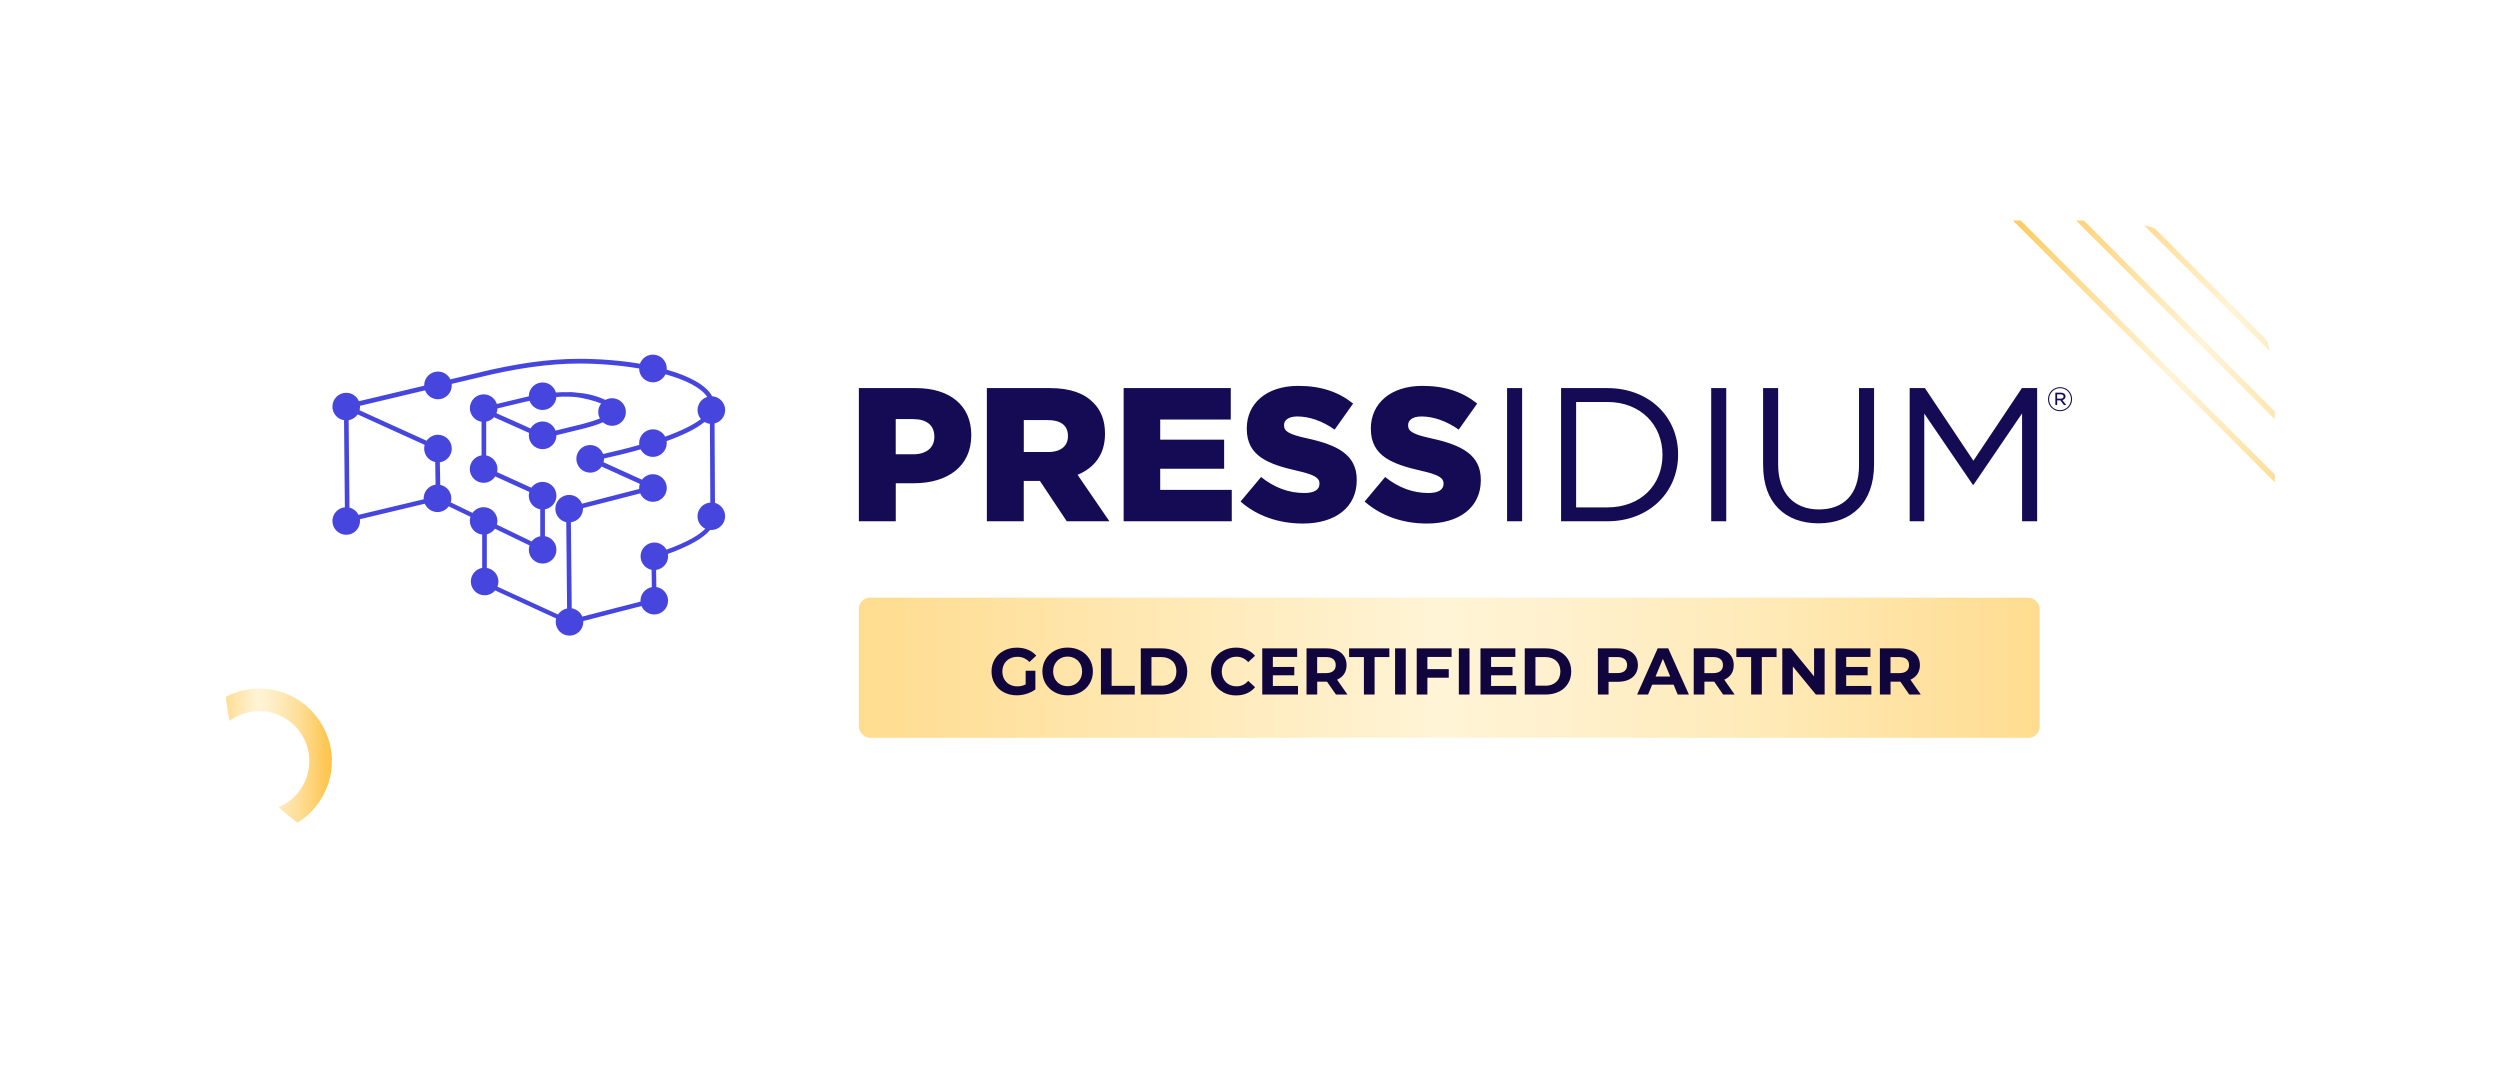 <?xml version="1.0" encoding="UTF-8"?>
<svg id="Layer_1" data-name="Layer 1" xmlns="http://www.w3.org/2000/svg" xmlns:xlink="http://www.w3.org/1999/xlink" viewBox="0 0 606.49 260.89">
  <defs>
    <style>
      .cls-1, .cls-2, .cls-3, .cls-4, .cls-5, .cls-6 {
        fill: none;
      }

      .cls-7 {
        fill: url(#linear-gradient);
      }

      .cls-2 {
        stroke: url(#linear-gradient-6);
        stroke-width: 5.47px;
      }

      .cls-2, .cls-3, .cls-4, .cls-5, .cls-6 {
        stroke-miterlimit: 10;
      }

      .cls-8 {
        fill: #10053d;
      }

      .cls-9 {
        fill: #4646de;
      }

      .cls-10 {
        fill: #fff;
        filter: url(#drop-shadow-1);
      }

      .cls-3 {
        stroke: url(#linear-gradient-2);
      }

      .cls-3, .cls-4, .cls-5, .cls-6 {
        stroke-width: 1.35px;
      }

      .cls-4 {
        stroke: url(#linear-gradient-4);
      }

      .cls-5 {
        stroke: url(#linear-gradient-3);
      }

      .cls-6 {
        stroke: url(#linear-gradient-5);
      }

      .cls-11 {
        clip-path: url(#clippath);
      }

      .cls-12 {
        fill: #150b55;
      }
    </style>
    <filter id="drop-shadow-1" x="31.57" y="36.55" width="543.36" height="200.16" filterUnits="userSpaceOnUse">
      <feOffset dx="0" dy="6.14"/>
      <feGaussianBlur result="blur" stdDeviation="7.67"/>
      <feFlood flood-color="#000" flood-opacity=".25"/>
      <feComposite in2="blur" operator="in"/>
      <feComposite in="SourceGraphic"/>
    </filter>
    <linearGradient id="linear-gradient" x1="208.35" y1="161.99" x2="494.82" y2="161.99" gradientUnits="userSpaceOnUse">
      <stop offset="0" stop-color="#ffdc8f"/>
      <stop offset=".49" stop-color="#fff4d6"/>
      <stop offset=".59" stop-color="#fff1ce"/>
      <stop offset=".76" stop-color="#ffeab8"/>
      <stop offset=".97" stop-color="#ffde95"/>
      <stop offset="1" stop-color="#ffdc8f"/>
    </linearGradient>
    <clipPath id="clippath">
      <path class="cls-1" d="M551.85,207.41H96.58c-23.16,0-41.94-18.78-41.94-41.94V53.48h455.65c22.96,0,41.57,18.61,41.57,41.57v112.36Z"/>
    </clipPath>
    <linearGradient id="linear-gradient-2" x1="503.09" y1="68.17" x2="596.7" y2="68.17" gradientUnits="userSpaceOnUse">
      <stop offset="0" stop-color="#b0bbeb"/>
      <stop offset=".18" stop-color="#cfd6f2"/>
      <stop offset=".38" stop-color="#ebeef9"/>
      <stop offset=".5" stop-color="#f6f7fc"/>
      <stop offset=".61" stop-color="#eef0fa"/>
      <stop offset=".77" stop-color="#d8ddf4"/>
      <stop offset=".97" stop-color="#b5c0ec"/>
      <stop offset="1" stop-color="#b0bbeb"/>
    </linearGradient>
    <linearGradient id="linear-gradient-3" x1="495.43" y1="75.83" x2="589.04" y2="75.83" gradientUnits="userSpaceOnUse">
      <stop offset="0" stop-color="#fec247"/>
      <stop offset=".13" stop-color="#fecf6e"/>
      <stop offset=".49" stop-color="#fff4d6"/>
      <stop offset=".55" stop-color="#fef1ce"/>
      <stop offset=".65" stop-color="#fee9b8"/>
      <stop offset=".78" stop-color="#fedd95"/>
      <stop offset=".92" stop-color="#fecc64"/>
      <stop offset="1" stop-color="#fec247"/>
    </linearGradient>
    <linearGradient id="linear-gradient-4" x1="487.77" y1="83.49" x2="581.39" y2="83.49" xlink:href="#linear-gradient-3"/>
    <linearGradient id="linear-gradient-5" x1="480.12" y1="91.14" x2="573.73" y2="91.14" xlink:href="#linear-gradient-3"/>
    <linearGradient id="linear-gradient-6" x1="45.31" y1="184.64" x2="80.51" y2="184.64" xlink:href="#linear-gradient-3"/>
  </defs>
  <rect class="cls-1" x="1.23" width="606.49" height="260.89"/>
  <g>
    <g>
      <path class="cls-10" d="M54.64,53.48h455.63c22.95,0,41.59,18.63,41.59,41.59v112.34H96.22c-22.95,0-41.59-18.63-41.59-41.59V53.48h0Z"/>
      <g>
        <g>
          <path class="cls-9" d="M173.45,122.02l-.1-19.29c1.47-.35,2.57-1.68,2.57-3.26,0-1.78-1.4-3.24-3.15-3.34-1.46-2.72-5.57-4.91-11.03-6.45,0-.1.01-.2.01-.3,0-1.85-1.5-3.35-3.35-3.35-1.45,0-2.68.93-3.15,2.21-4.63-.78-9.72-1.19-14.77-1.19-7.31,0-15.44,1.14-24.88,3.47l-6.34,1.51c-.55-1.12-1.69-1.89-3.01-1.89-1.85,0-3.35,1.5-3.35,3.35,0,.03,0,.05,0,.08l-15.83,3.76c-.51-1.2-1.7-2.04-3.08-2.04-1.85,0-3.35,1.5-3.35,3.35,0,1.67,1.23,3.05,2.82,3.3l.2,21.12c-1.69.17-3.02,1.6-3.02,3.33,0,1.85,1.5,3.35,3.35,3.35s3.35-1.5,3.35-3.35c0-.15-.01-.29-.03-.43l15.75-3.76c.51,1.19,1.7,2.03,3.08,2.03,1.12,0,2.1-.55,2.71-1.39l5.27,2.54c-.09.31-.14.63-.14.97,0,1.73,1.31,3.15,2.99,3.33v8.09c-1.55.28-2.75,1.65-2.75,3.3,0,1.85,1.5,3.35,3.35,3.35,1.02,0,1.93-.46,2.55-1.18l14.8,6.8c-.07.26-.11.54-.11.82,0,1.85,1.5,3.35,3.35,3.35s3.35-1.5,3.35-3.35c0-.07,0-.14-.01-.2l14.13-3.64c.51,1.2,1.7,2.05,3.09,2.05,1.85,0,3.35-1.5,3.35-3.35,0-1.67-1.23-3.06-2.84-3.31l-.06-4.15c1.64-.22,2.91-1.62,2.91-3.32,0-.19-.02-.38-.05-.56,5.25-1.91,8.64-3.84,10.24-5.82.09,0,.19.02.29.02,1.85,0,3.35-1.5,3.35-3.35,0-1.54-1.05-2.84-2.47-3.23M86.97,124.9c-.44-.86-1.23-1.51-2.19-1.74l-.2-21.21c.91-.16,1.69-.69,2.18-1.42l16.26,7.39c-.08.28-.12.58-.12.89,0,1.62,1.15,2.97,2.68,3.28l.09,5.49c-1.63.23-2.89,1.62-2.89,3.31,0,.08,0,.15.01.23l-15.82,3.78ZM120.69,142.29c.14-.37.23-.78.23-1.2,0-1.67-1.23-3.05-2.82-3.31v-8.16c.81-.19,1.51-.68,1.98-1.35l8.38,4.05c-.11.33-.17.68-.17,1.05,0,1.85,1.5,3.35,3.35,3.35s3.35-1.5,3.35-3.35c0-1.66-1.21-3.03-2.79-3.3v-6.52c1.58-.26,2.79-1.64,2.79-3.3,0-1.85-1.5-3.35-3.35-3.35-1.13,0-2.13.56-2.73,1.42l-8.32-3.78c.06-.25.09-.5.09-.77,0-1.63-1.18-3-2.73-3.29v-8.19c.75-.14,1.41-.53,1.9-1.07l8.5,3.8c-.04.2-.06.4-.06.6,0,1.85,1.5,3.35,3.35,3.35s3.35-1.5,3.35-3.35c0-.01,0-.03,0-.04,2.42-.58,5.46-1.32,6.67-1.63,1.63-.42,3.27-.91,4.6-1.51.59.53,1.37.86,2.23.86,1.85,0,3.35-1.5,3.35-3.35s-1.5-3.35-3.35-3.35c-.59,0-1.15.16-1.64.43-.09-.05-.18-.09-.28-.14l-.16-.07c-1.94-.88-4.28-1.42-6.9-1.61-.56-.07-1.03-.1-1.36-.1v.03c-1.06-.03-2.16,0-3.3.07-.4-1.4-1.69-2.43-3.22-2.43-1.85,0-3.35,1.5-3.35,3.35,0,0,0,.02,0,.02-.43.09-.87.19-1.31.3l-6.44,1.55c-.43-1.36-1.7-2.34-3.19-2.34-1.85,0-3.35,1.5-3.35,3.35,0,1.67,1.23,3.06,2.83,3.31v8.15c-1.61.24-2.85,1.63-2.85,3.31,0,1.85,1.5,3.35,3.35,3.35,1.18,0,2.22-.62,2.82-1.55l8.27,3.76c-.08.29-.13.6-.13.92,0,1.65,1.2,3.03,2.78,3.3v6.53c-.84.14-1.58.61-2.09,1.26l-8.43-4.07c.08-.28.13-.58.13-.89,0-1.85-1.5-3.35-3.35-3.35-1.11,0-2.09.55-2.7,1.38l-5.27-2.55c.09-.3.14-.63.14-.96,0-1.62-1.16-2.98-2.69-3.28l-.1-5.49c1.64-.22,2.9-1.62,2.9-3.32,0-1.85-1.5-3.35-3.35-3.35-1.14,0-2.15.58-2.75,1.45l-16.27-7.39c.07-.27.11-.56.11-.86,0-.07,0-.15-.01-.22l15.79-3.76c.48,1.27,1.7,2.17,3.13,2.17,1.85,0,3.35-1.5,3.35-3.35,0-.13-.01-.26-.02-.38l6.29-1.5c9.35-2.31,17.4-3.44,24.62-3.44,4.94,0,9.99.43,14.56,1.2h0c0,1.85,1.5,3.36,3.35,3.36,1.34,0,2.5-.8,3.04-1.95,4.92,1.38,8.67,3.25,10.13,5.49-1.36.42-2.35,1.7-2.35,3.2,0,.83.31,1.59.81,2.17-1.83,1.42-4.76,2.86-8.67,4.27-.56-1.06-1.68-1.78-2.96-1.78-1.85,0-3.35,1.5-3.35,3.35,0,.15.01.29.03.43-2.65.76-5.58,1.49-8.77,2.21-.48-1.27-1.7-2.18-3.14-2.18-1.85,0-3.35,1.5-3.35,3.35s1.5,3.35,3.35,3.35c1.15,0,2.17-.58,2.78-1.48l9.26,4.2c-.11.33-.16.67-.16,1.03,0,.07,0,.14,0,.21l-13.86,3.57c-.49-1.25-1.7-2.13-3.12-2.13-1.85,0-3.35,1.5-3.35,3.35,0,1.61,1.14,2.95,2.65,3.28l.2,20.93c-.92.16-1.71.7-2.2,1.45l-14.68-6.74ZM127.23,97.52c.42-.1.83-.19,1.25-.28.46,1.29,1.7,2.22,3.15,2.22,1.78,0,3.24-1.4,3.34-3.16,1.68-.11,3.27-.1,4.75.02,1.92.25,4.37.86,6.11,1.56-.44.57-.7,1.28-.7,2.05,0,.57.14,1.11.4,1.58-1.06.44-2.44.89-4.17,1.34-1.19.31-4.19,1.04-6.59,1.61-.47-1.29-1.7-2.21-3.14-2.21-1.25,0-2.33.68-2.91,1.69l-8.28-3.7c.14-.36.23-.75.24-1.15l6.55-1.58ZM161.68,133.35c-.57-1.03-1.67-1.74-2.93-1.74-1.85,0-3.35,1.5-3.35,3.35,0,1.61,1.15,2.96,2.67,3.28l.06,4.2c-1.56.29-2.75,1.65-2.75,3.29,0,.07,0,.14.01.21l-14.13,3.64c-.44-1.05-1.4-1.82-2.56-2.01l-.2-20.87c1.65-.21,2.93-1.62,2.93-3.32,0-.04,0-.08,0-.12l13.89-3.57c.51,1.2,1.7,2.05,3.09,2.05,1.85,0,3.35-1.5,3.35-3.35s-1.5-3.35-3.35-3.35c-1.09,0-2.05.52-2.67,1.33l-9.32-4.23c.07-.27.11-.56.11-.85,0-.02,0-.04,0-.06,2.98-.66,6-1.4,8.89-2.22.56,1.09,1.68,1.83,2.98,1.83,1.85,0,3.35-1.5,3.35-3.35,0-.16-.01-.32-.04-.48,3.86-1.39,7.11-2.93,9.19-4.63.4.23.84.38,1.32.43l.1,19.11c-1.74.12-3.11,1.57-3.11,3.34,0,1.32.77,2.46,1.88,3-1.35,1.44-4.13,3.17-9.42,5.09"/>
          <path class="cls-12" d="M208.35,94.15h13.85c8.17,0,13.43,4.16,13.43,11.36v.09c0,7.62-5.86,11.63-13.89,11.63h-4.43v9.23h-8.95v-32.31ZM221.55,110.21c3.19,0,5.12-1.62,5.12-4.2v-.09c0-2.77-1.89-4.25-5.17-4.25h-4.2v8.54h4.25ZM239.41,94.15h15.28c4.99,0,8.35,1.29,10.52,3.51,1.89,1.85,2.86,4.34,2.86,7.52v.09c0,4.98-2.58,8.22-6.65,9.92l7.71,11.26h-10.34l-6.51-9.78h-3.92v9.78h-8.95v-32.31ZM254.28,109.66c3.09,0,4.8-1.48,4.8-3.83v-.09c0-2.58-1.85-3.83-4.85-3.83h-5.86v7.75h5.91ZM272.6,126.46h26.22v-7.62h-17.36v-5.12h15.51v-7.06h-15.51v-4.89h17.12v-7.62h-25.99v32.31ZM300.94,121.66c4.02,3.55,9.37,5.35,15.14,5.35,7.85,0,13.06-3.92,13.06-10.52v-.09c0-6.05-4.62-8.45-12.05-10.06-4.43-.97-5.59-1.71-5.59-3.14v-.09c0-1.15,1.06-2.08,3.23-2.08,2.91,0,6.09,1.11,9.05,3.19l4.48-6.32c-3.51-2.81-7.76-4.29-13.29-4.29-7.76,0-12.51,4.29-12.51,10.34v.09c0,6.69,5.35,8.59,12.19,10.16,4.39.97,5.45,1.8,5.45,3.09v.09c0,1.43-1.29,2.22-3.69,2.22-3.74,0-7.25-1.29-10.48-3.88l-4.98,5.95M331.04,121.66c4.02,3.55,9.37,5.35,15.14,5.35,7.85,0,13.06-3.92,13.06-10.52v-.09c0-6.05-4.62-8.45-12.05-10.06-4.43-.97-5.59-1.71-5.59-3.14v-.09c0-1.15,1.06-2.08,3.23-2.08,2.91,0,6.09,1.11,9.05,3.19l4.48-6.32c-3.51-2.81-7.75-4.29-13.29-4.29-7.75,0-12.51,4.29-12.51,10.34v.09c0,6.69,5.36,8.59,12.19,10.16,4.38.97,5.45,1.8,5.45,3.09v.09c0,1.43-1.29,2.22-3.69,2.22-3.74,0-7.25-1.29-10.48-3.88l-4.98,5.95M365.61,126.46h3.65v-32.31h-3.65v32.31ZM378.71,94.15h11.22c10.15,0,17.17,6.97,17.17,16.06v.09c0,9.09-7.02,16.16-17.17,16.16h-11.22v-32.31ZM389.93,123.09c8.17,0,13.38-5.49,13.38-12.69v-.09c0-7.15-5.21-12.79-13.38-12.79h-7.57v25.57h7.57ZM415.13,126.46h3.65v-32.31h-3.65v32.31ZM427.73,112.93c0,9.14,5.45,14.03,13.43,14.03s13.48-4.94,13.48-14.31v-18.51h-3.65v18.79c0,7.06-3.78,10.66-9.74,10.66s-9.88-3.88-9.88-10.89v-18.56h-3.65v18.79M463.27,126.46h3.55v-26.13l11.77,17.26h.19l11.77-17.31v26.17h3.65v-32.31h-3.69l-11.77,17.63-11.77-17.63h-3.69v32.31ZM499.75,99.76c-1.64,0-2.91-1.31-2.91-2.9v-.02c0-1.58,1.28-2.92,2.93-2.92s2.91,1.31,2.91,2.9v.02c0,1.58-1.28,2.92-2.93,2.92ZM502.41,96.82c0-1.46-1.14-2.65-2.64-2.65s-2.66,1.22-2.66,2.67v.02c0,1.46,1.14,2.65,2.64,2.65s2.66-1.22,2.66-2.67v-.02ZM500.69,98.25l-.86-1.13h-.77v1.13h-.44v-2.99h1.34c.38,0,.69.12.89.31.15.14.24.33.24.58v.02c0,.48-.32.77-.77.88l.93,1.2h-.55ZM500.62,96.18c0-.31-.26-.52-.69-.52h-.88v1.06h.85c.42,0,.71-.19.71-.53v-.02Z"/>
        </g>
        <rect class="cls-7" x="208.35" y="144.99" width="286.47" height="34" rx="2.7" ry="2.7"/>
        <g>
          <path class="cls-8" d="M248.81,162.71h2.37v4.54c-.61.46-1.31.81-2.11,1.06-.8.25-1.61.37-2.42.37-1.16,0-2.21-.25-3.14-.74s-1.66-1.18-2.18-2.06c-.53-.88-.79-1.87-.79-2.98s.26-2.1.79-2.98c.53-.88,1.26-1.57,2.2-2.06.94-.5,1.99-.74,3.17-.74.98,0,1.87.17,2.67.5.8.33,1.47.81,2.02,1.44l-1.66,1.54c-.8-.84-1.77-1.26-2.9-1.26-.71,0-1.35.15-1.9.45s-.99.72-1.3,1.26-.46,1.17-.46,1.87.15,1.31.46,1.86.74.97,1.29,1.27c.55.3,1.18.46,1.88.46.75,0,1.42-.16,2.02-.48v-3.28Z"/>
          <path class="cls-8" d="M255.86,167.93c-.93-.5-1.66-1.19-2.19-2.07-.53-.88-.79-1.87-.79-2.97s.26-2.09.79-2.97c.53-.88,1.26-1.57,2.19-2.07s1.98-.75,3.14-.75,2.21.25,3.14.75,1.66,1.19,2.19,2.07c.53.88.8,1.87.8,2.97s-.27,2.09-.8,2.97c-.53.88-1.26,1.57-2.19,2.07s-1.97.75-3.14.75-2.21-.25-3.14-.75ZM260.79,166.01c.53-.3.95-.73,1.26-1.27s.46-1.16.46-1.86-.15-1.31-.46-1.86-.72-.97-1.26-1.27c-.53-.3-1.13-.46-1.79-.46s-1.26.15-1.79.46c-.53.3-.95.73-1.26,1.27-.3.54-.46,1.16-.46,1.86s.15,1.31.46,1.86c.3.54.72.97,1.26,1.27.53.3,1.13.46,1.79.46s1.26-.15,1.79-.46Z"/>
          <path class="cls-8" d="M267.08,157.29h2.59v9.09h5.62v2.11h-8.21v-11.2Z"/>
          <path class="cls-8" d="M276.75,157.29h5.09c1.22,0,2.29.23,3.22.7s1.66,1.12,2.18,1.96.78,1.82.78,2.94-.26,2.1-.78,2.94c-.52.84-1.24,1.5-2.18,1.96-.93.46-2.01.7-3.22.7h-5.09v-11.2ZM281.71,166.36c1.12,0,2.01-.31,2.68-.94.67-.62,1-1.47,1-2.54s-.33-1.91-1-2.54c-.67-.62-1.56-.94-2.68-.94h-2.37v6.94h2.37Z"/>
          <path class="cls-8" d="M296.75,167.93c-.92-.5-1.65-1.18-2.18-2.06-.53-.88-.79-1.87-.79-2.98s.26-2.1.79-2.98,1.25-1.57,2.18-2.06,1.96-.74,3.11-.74c.97,0,1.85.17,2.63.51.78.34,1.44.83,1.98,1.47l-1.66,1.54c-.76-.87-1.7-1.31-2.82-1.31-.69,0-1.31.15-1.86.46-.54.3-.97.73-1.27,1.27s-.46,1.16-.46,1.86.15,1.31.46,1.86.73.97,1.27,1.27,1.16.46,1.86.46c1.12,0,2.06-.44,2.82-1.33l1.66,1.54c-.53.65-1.19,1.15-1.98,1.49-.79.34-1.67.51-2.64.51-1.14,0-2.17-.25-3.1-.74Z"/>
          <path class="cls-8" d="M314.89,166.41v2.08h-8.67v-11.2h8.46v2.08h-5.89v2.43h5.2v2.02h-5.2v2.59h6.1Z"/>
          <path class="cls-8" d="M324.09,168.49l-2.16-3.12h-2.38v3.12h-2.59v-11.2h4.85c.99,0,1.85.17,2.58.5.73.33,1.29.8,1.69,1.41.39.61.59,1.33.59,2.16s-.2,1.55-.6,2.15c-.4.6-.97,1.06-1.7,1.38l2.51,3.6h-2.78ZM323.43,159.9c-.41-.34-1-.5-1.78-.5h-2.11v3.9h2.11c.78,0,1.37-.17,1.78-.51.41-.34.61-.82.61-1.44s-.2-1.11-.61-1.45Z"/>
          <path class="cls-8" d="M330.87,159.4h-3.58v-2.11h9.76v2.11h-3.58v9.09h-2.59v-9.09Z"/>
          <path class="cls-8" d="M338.44,157.29h2.59v11.2h-2.59v-11.2Z"/>
          <path class="cls-8" d="M346.28,159.37v2.96h5.18v2.08h-5.18v4.08h-2.59v-11.2h8.46v2.08h-5.87Z"/>
          <path class="cls-8" d="M353.91,157.29h2.59v11.2h-2.59v-11.2Z"/>
          <path class="cls-8" d="M367.83,166.41v2.08h-8.67v-11.2h8.46v2.08h-5.89v2.43h5.2v2.02h-5.2v2.59h6.1Z"/>
          <path class="cls-8" d="M369.9,157.29h5.09c1.22,0,2.29.23,3.22.7s1.66,1.12,2.18,1.96c.52.84.78,1.82.78,2.94s-.26,2.1-.78,2.94c-.52.84-1.24,1.5-2.18,1.96-.93.46-2.01.7-3.22.7h-5.09v-11.2ZM374.86,166.36c1.12,0,2.01-.31,2.68-.94s1-1.47,1-2.54-.33-1.91-1-2.54-1.56-.94-2.68-.94h-2.37v6.94h2.37Z"/>
          <path class="cls-8" d="M395.07,157.78c.73.33,1.29.8,1.69,1.41.39.61.59,1.33.59,2.16s-.2,1.54-.59,2.15-.96,1.08-1.69,1.41c-.73.33-1.59.49-2.58.49h-2.26v3.09h-2.59v-11.2h4.85c.99,0,1.85.17,2.58.5ZM394.12,162.78c.41-.34.61-.81.61-1.43s-.2-1.11-.61-1.45-1-.5-1.78-.5h-2.11v3.89h2.11c.78,0,1.37-.17,1.78-.5Z"/>
          <path class="cls-8" d="M406.01,166.09h-5.2l-.99,2.4h-2.66l4.99-11.2h2.56l5.01,11.2h-2.72l-.99-2.4ZM405.19,164.12l-1.78-4.29-1.78,4.29h3.55Z"/>
          <path class="cls-8" d="M418.02,168.49l-2.16-3.12h-2.38v3.12h-2.59v-11.2h4.85c.99,0,1.85.17,2.58.5.73.33,1.29.8,1.69,1.41.39.61.59,1.33.59,2.16s-.2,1.55-.6,2.15c-.4.6-.97,1.06-1.7,1.38l2.51,3.6h-2.78ZM417.37,159.9c-.41-.34-1-.5-1.78-.5h-2.11v3.9h2.11c.78,0,1.37-.17,1.78-.51.41-.34.61-.82.61-1.44s-.2-1.11-.61-1.45Z"/>
          <path class="cls-8" d="M424.81,159.4h-3.58v-2.11h9.76v2.11h-3.58v9.09h-2.59v-9.09Z"/>
          <path class="cls-8" d="M442.65,157.29v11.2h-2.13l-5.58-6.8v6.8h-2.56v-11.2h2.14l5.57,6.8v-6.8h2.56Z"/>
          <path class="cls-8" d="M453.98,166.41v2.08h-8.67v-11.2h8.46v2.08h-5.89v2.43h5.2v2.02h-5.2v2.59h6.1Z"/>
          <path class="cls-8" d="M463.18,168.49l-2.16-3.12h-2.38v3.12h-2.59v-11.2h4.85c.99,0,1.85.17,2.58.5.73.33,1.29.8,1.69,1.41.39.61.59,1.33.59,2.16s-.2,1.55-.6,2.15c-.4.6-.97,1.06-1.7,1.38l2.51,3.6h-2.78ZM462.52,159.9c-.41-.34-1-.5-1.78-.5h-2.11v3.9h2.11c.78,0,1.37-.17,1.78-.51.41-.34.61-.82.61-1.44s-.2-1.11-.61-1.45Z"/>
        </g>
      </g>
    </g>
    <g class="cls-11">
      <g>
        <line class="cls-3" x1="503.57" y1="21.84" x2="596.22" y2="114.5"/>
        <line class="cls-5" x1="495.91" y1="29.5" x2="588.57" y2="122.16"/>
        <line class="cls-4" x1="488.25" y1="37.16" x2="580.91" y2="129.81"/>
        <line class="cls-6" x1="480.59" y1="44.81" x2="573.25" y2="137.47"/>
        <circle class="cls-2" cx="62.91" cy="184.64" r="14.86"/>
      </g>
    </g>
  </g>
</svg>